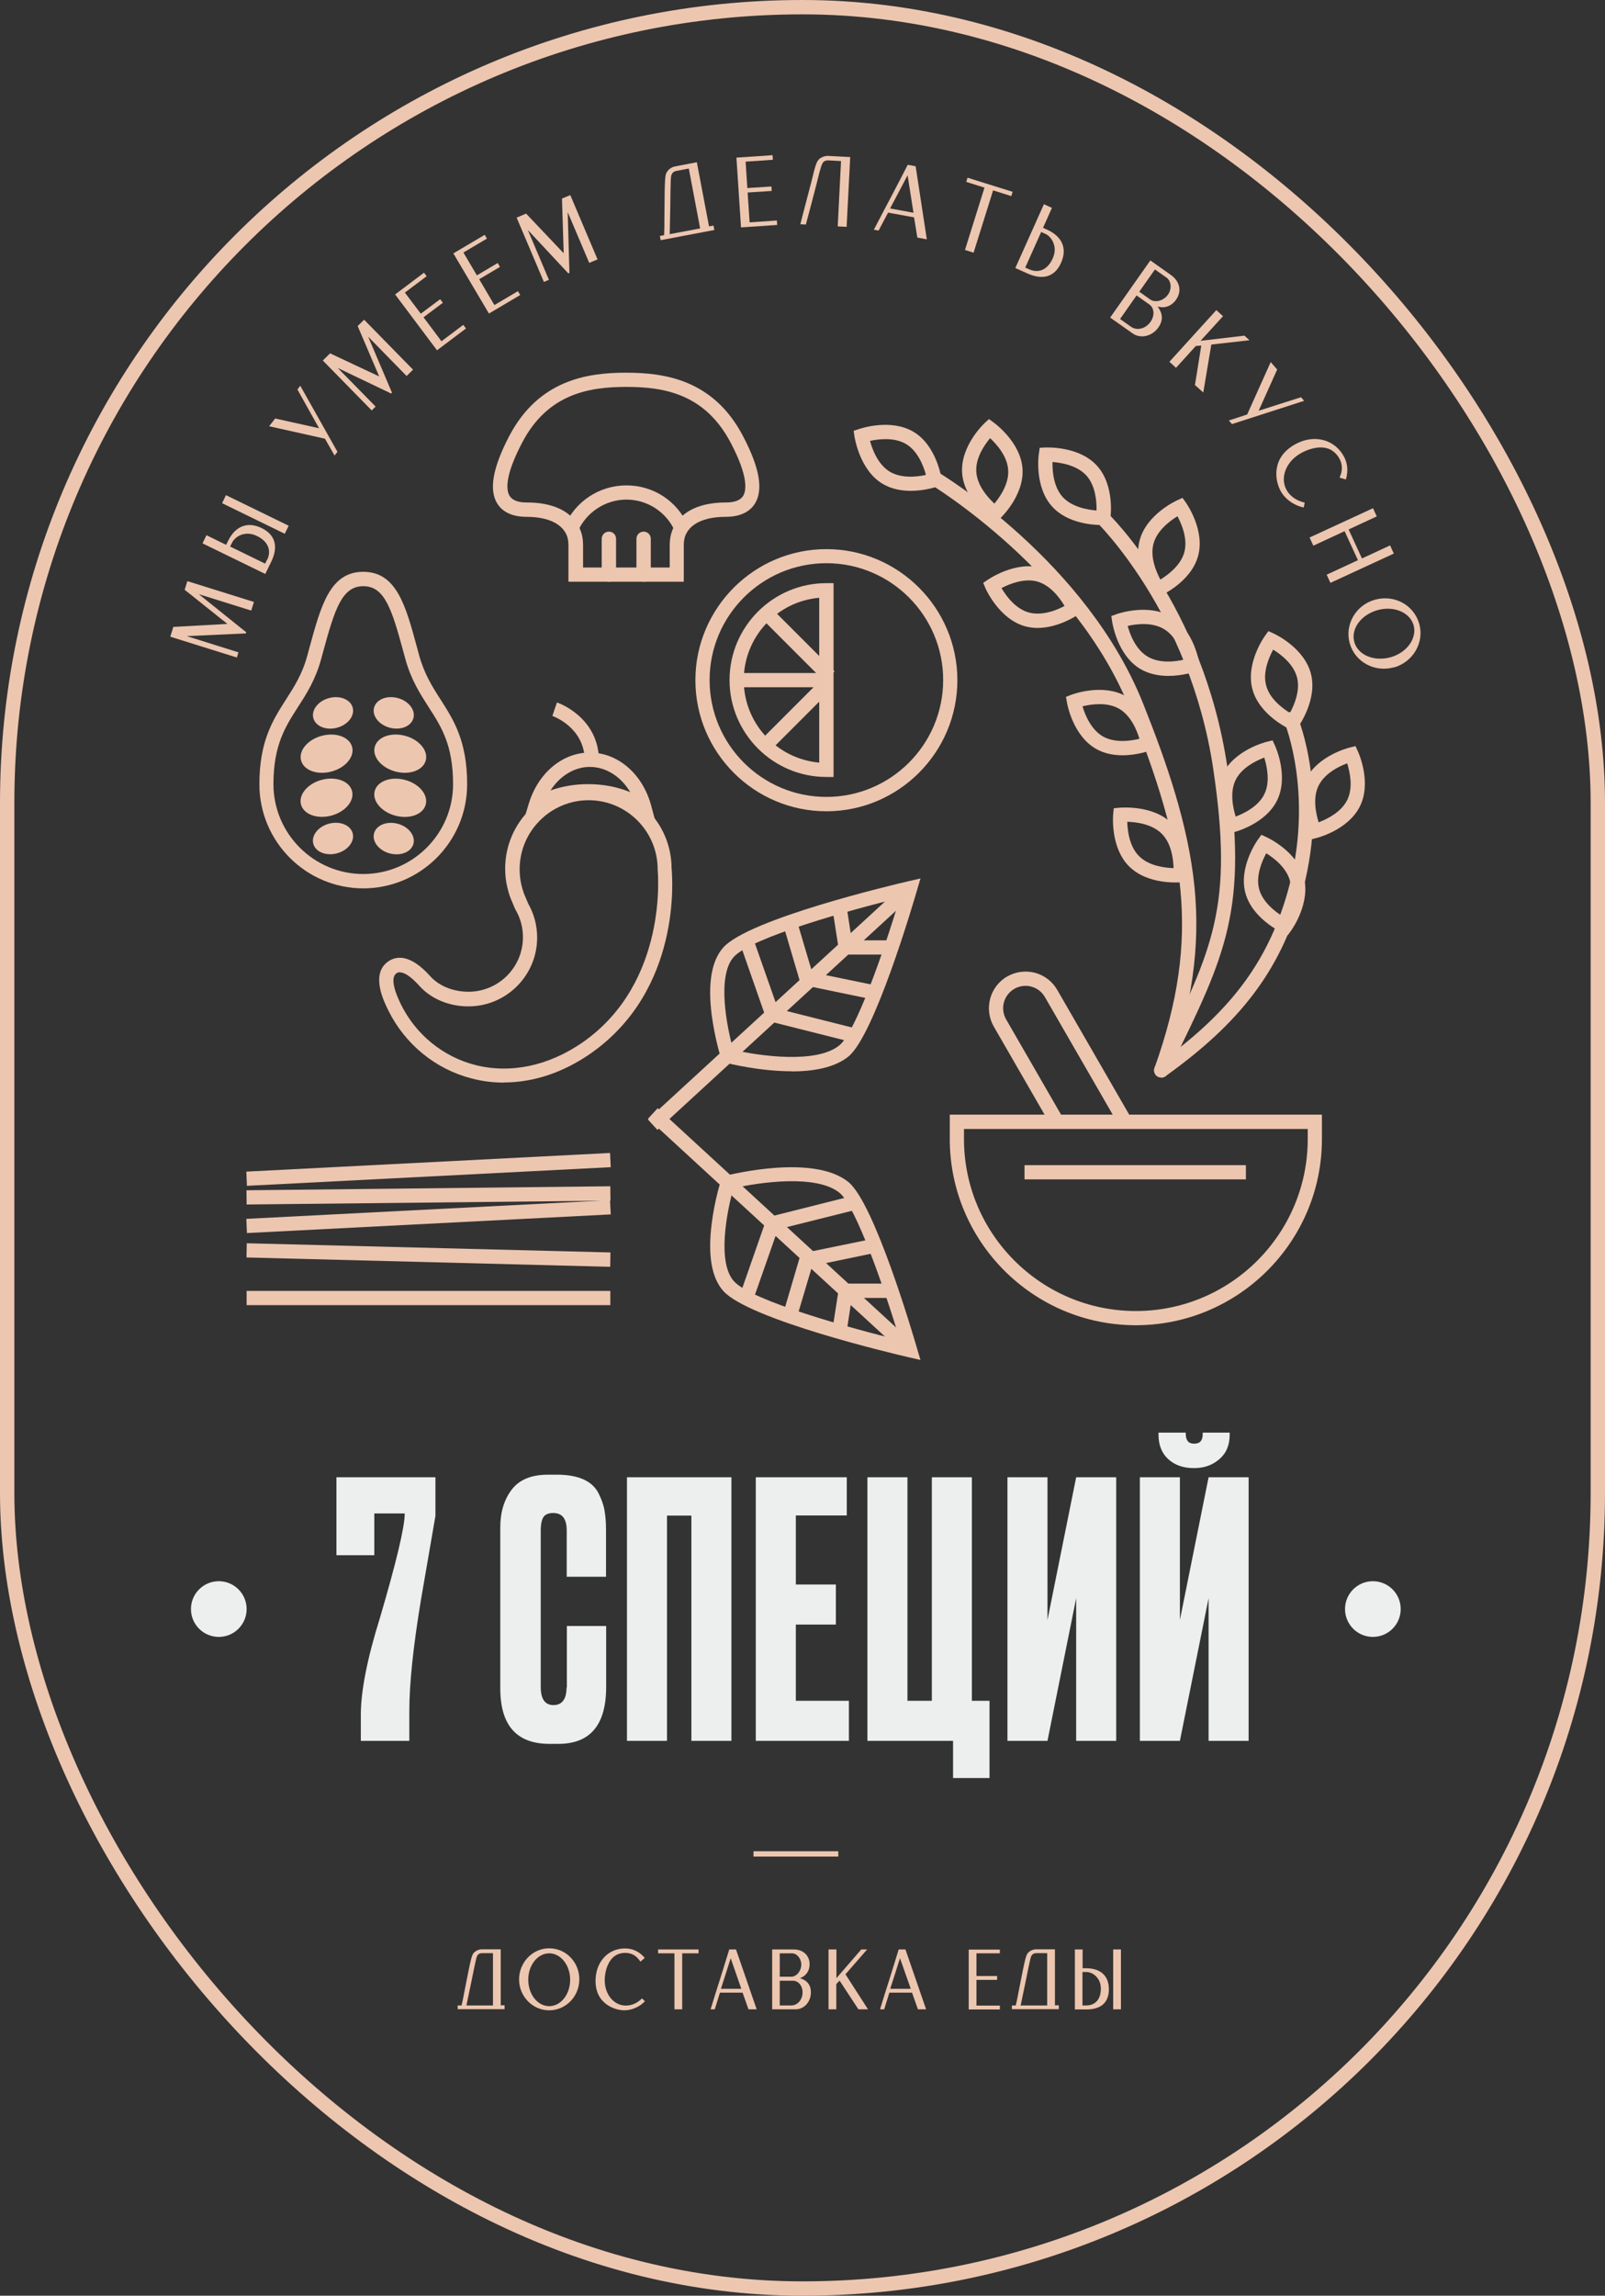 <?xml version="1.0" encoding="UTF-8"?> <svg xmlns="http://www.w3.org/2000/svg" id="Layer_2" data-name="Layer 2" viewBox="0 0 111.87 159.91"><rect x="0" y="0" width="111.87" height="159.91" fill="#333333" stroke="none"/><g id="Layer_1-2" data-name="Layer 1"><g><rect x=".5" y=".5" width="110.87" height="158.91" rx="55.43" ry="55.43" fill="none" stroke="#edc6b0" stroke-miterlimit="10"></rect><g><path d="M31.9,139.69h.27c.07-.3.14-.62.2-.97.49-2.5.51-2.56.7-2.74.13-.12.33-.2.51-.2h1.32v3.9h.27v.27h-3.27v-.27ZM33.58,136.05c-.12,0-.23.05-.29.14-.08.1-.11.24-.44,1.87l-.34,1.63h1.85v-3.64h-.78Z" fill="#edc6b0"></path><path d="M40.38,137.87c0,1.19-.94,2.16-2.1,2.16s-2.1-.97-2.1-2.15.93-2.17,2.1-2.17,2.1.97,2.1,2.16ZM36.82,137.89c0,1.03.65,1.85,1.46,1.85s1.46-.82,1.46-1.84-.66-1.84-1.46-1.84-1.46.82-1.46,1.83Z" fill="#edc6b0"></path><path d="M44.95,139.4c-.35.38-.92.63-1.42.63-.53,0-1.1-.23-1.47-.6-.37-.36-.55-.85-.55-1.45,0-1.31.86-2.26,2.05-2.26.54,0,1,.21,1.38.66l-.3.26c-.28-.42-.61-.61-1.07-.61-.48,0-.87.23-1.11.66-.2.35-.31.81-.31,1.25,0,.99.64,1.76,1.47,1.76.41,0,.8-.17,1.13-.5l.21.21Z" fill="#edc6b0"></path><path d="M45.87,135.79h2.82v.27h-1.14v3.9h-.54v-3.9h-1.14v-.27Z" fill="#edc6b0"></path><path d="M51.3,135.79l1.44,4.17h-.57l-.41-1.16h-1.58l-.36,1.16h-.29c.21-.69.43-1.39.65-2.08.21-.69.44-1.39.65-2.09h.48ZM51.67,138.53l-.74-2.13c-.23.72-.42,1.34-.68,2.13h1.42Z" fill="#edc6b0"></path><path d="M55.33,135.79c.65,0,1.1.42,1.1,1.03,0,.47-.25.82-.67.97.51.16.76.48.76.99,0,.66-.47,1.18-1.06,1.18h-1.64v-4.17h1.51ZM54.35,137.69h.8c.37,0,.7-.4.7-.85,0-.41-.3-.78-.65-.78h-.85v1.63ZM54.35,139.69h.8c.44,0,.79-.4.79-.91,0-.46-.29-.81-.67-.81h-.92v1.72Z" fill="#edc6b0"></path><path d="M58.3,135.79v2l1.73-2h.41l-1.51,1.73,1.57,2.44h-.67l-1.31-2-.23.24v1.76h-.54v-4.17h.54Z" fill="#edc6b0"></path><path d="M63.11,135.79l1.44,4.17h-.57l-.41-1.16h-1.58l-.36,1.16h-.29c.21-.69.43-1.39.65-2.08.21-.69.44-1.39.65-2.09h.48ZM63.48,138.53l-.75-2.13c-.23.72-.42,1.34-.68,2.13h1.42Z" fill="#edc6b0"></path><path d="M69.69,135.79v.27h-1.63v1.58h1.44v.27h-1.44v1.79h1.63v.27h-2.17v-4.17h2.17Z" fill="#edc6b0"></path><path d="M70.53,139.69h.27c.07-.3.14-.62.2-.97.49-2.5.51-2.56.7-2.74.13-.12.33-.2.51-.2h1.32v3.9h.27v.27h-3.27v-.27ZM72.21,136.05c-.12,0-.23.05-.29.14-.08.1-.11.24-.44,1.87l-.34,1.63h1.85v-3.64h-.78Z" fill="#edc6b0"></path><path d="M74.92,135.79h.54v1.31h.25c1,0,1.58.53,1.58,1.46s-.55,1.41-1.57,1.41h-.8v-4.17ZM75.72,139.69c.63,0,1.01-.44,1.01-1.16,0-.35-.11-.64-.33-.86-.19-.2-.45-.31-.7-.31h-.25v2.33h.26ZM78.13,135.79v4.17h-.54v-4.17h.54Z" fill="#edc6b0"></path></g><g><path d="M23.44,102.9h6.91v2.69l-1.01,5.85c-.54,3.26-.81,5.84-.81,7.75v2.07h-3.38v-1.8c0-1.66.44-3.91,1.33-6.76,1.15-3.91,1.73-6.34,1.73-7.28h-2.12v2.91h-2.64v-5.43Z" fill="#edefef"></path><path d="M39.51,117.53v-4.27h2.74v4.24c0,2.65-1.11,3.97-3.33,3.97h-.62c-2.29,0-3.43-1.29-3.43-3.87v-11.2c0-1.05.26-1.93.79-2.63.53-.7,1.37-1.05,2.54-1.05h.64c.72,0,1.33.11,1.81.32.48.21.83.53,1.05.94.21.41.36.81.43,1.2.07.39.11.84.11,1.37v3.28h-2.74v-3.23c0-.81-.31-1.21-.94-1.21-.33,0-.56.1-.68.28-.12.19-.19.5-.19.93v10.91c0,.84.3,1.26.89,1.26s.91-.41.91-1.23Z" fill="#edefef"></path><path d="M43.7,121.26v-18.36h7.28v18.36h-2.79v-15.69h-1.7v15.69h-2.79Z" fill="#edefef"></path><path d="M52.68,102.9h6.34v2.66h-3.55v4.81h2.79v2.79h-2.79v5.31h3.7v2.79h-6.49v-18.36Z" fill="#edefef"></path><path d="M66.43,123.85v-2.59h-5.97v-18.36h2.79v15.57h1.7v-15.57h2.79v15.57h1.23v5.38h-2.54Z" fill="#edefef"></path><path d="M75.01,121.26v-9.94l-2,9.94h-2.79v-18.36h2.79v9.94l2-9.94h2.79v18.36h-2.79Z" fill="#edefef"></path><path d="M84.24,121.26v-9.94l-2,9.94h-2.79v-18.36h2.79v9.94l2-9.94h2.79v18.36h-2.79ZM83.26,102.26h-.07c-.72,0-1.31-.21-1.76-.62-.45-.41-.68-.98-.68-1.7v-.15h1.9v.1c0,.44.19.67.57.67h.02c.4,0,.59-.22.59-.67v-.1h1.88v.15c0,.72-.24,1.29-.72,1.7-.48.41-1.05.62-1.73.62Z" fill="#edefef"></path><circle cx="15.25" cy="112.08" r="1.94" fill="#edefef"></circle><circle cx="95.69" cy="112.08" r="1.94" fill="#edefef"></circle></g><rect x="52.52" y="128.95" width="5.91" height=".37" fill="#edc6b0"></rect><g><path d="M12.06,43.67l3.79-.21-2.98-2.38.19-.6,4.64,1.45-.19.6-3.65-1.14,3.3,2.65-.02.08-4.12.19,3.6,1.13-.11.36-4.64-1.45.21-.68Z" fill="#edc6b0"></path><path d="M14.12,37.84l.27-.56,1.37.67.13-.26c.51-1.05,1.36-1.38,2.34-.91.96.47,1.19,1.29.67,2.36l-.41.84-4.37-2.13ZM15.75,34.49l4.37,2.13-.27.56-4.37-2.13.27-.56ZM18.62,39c.32-.66.06-1.29-.7-1.66-.37-.18-.72-.21-1.07-.1-.3.1-.56.32-.68.57l-.13.26,2.44,1.19.13-.27Z" fill="#edc6b0"></path><path d="M22.66,30.56l-3.9-.87.42-.54,3.06.68-1.51-2.7.2-.26,2.59,4.6-.2.26-.67-1.17Z" fill="#edc6b0"></path><path d="M23,24.61l3.43,1.61-1.5-3.51.45-.44,3.41,3.48-.45.44-2.68-2.74,1.66,3.9-.06.06-3.72-1.78,2.64,2.69-.27.27-3.41-3.48.51-.5Z" fill="#edc6b0"></path><path d="M29.55,18.99l.19.25-1.52,1.14,1.11,1.47,1.35-1.01.19.25-1.35,1.01,1.25,1.67,1.52-1.14.19.25-2.02,1.52-2.92-3.89,2.02-1.52Z" fill="#edc6b0"></path><path d="M33.78,16.35l.16.27-1.64.97.94,1.59,1.45-.86.16.27-1.45.86,1.06,1.8,1.64-.97.16.27-2.18,1.29-2.48-4.19,2.18-1.29Z" fill="#edc6b0"></path><path d="M36.68,14.89l2.61,2.75-.12-3.81.58-.24,1.9,4.48-.58.24-1.5-3.53.12,4.23-.08.03-2.82-3.02,1.47,3.47-.35.15-1.9-4.48.65-.28Z" fill="#edc6b0"></path><path d="M45.98,16.44l.31-.06c.02-.36.02-.74.02-1.16.02-2.97.03-3.04.21-3.29.12-.17.33-.3.54-.34l1.51-.29.85,4.47.31-.06.06.31-3.74.71-.06-.31ZM47.12,11.91c-.14.03-.25.11-.3.23-.07.13-.08.3-.1,2.23l-.04,1.94,2.12-.4-.79-4.17-.89.17Z" fill="#edc6b0"></path><path d="M53.85,10.82l.02.31-1.9.13.12,1.84,1.68-.11.02.31-1.68.11.14,2.08,1.9-.13.02.31-2.52.17-.32-4.86,2.52-.17Z" fill="#edc6b0"></path><path d="M55.78,15.64l.18-.71c.4-1.52.6-2.28.6-2.29.29-1.22.37-1.44.6-1.61.16-.11.37-.18.57-.17l1.53.08-.25,4.86-.62-.03.23-4.55-.91-.05c-.11,0-.22.03-.3.1-.12.11-.2.32-.47,1.44-.25.98-.51,1.96-.77,2.93l-.4-.02Z" fill="#edc6b0"></path><path d="M63.82,11.58l.78,5.09-.66-.12-.23-1.41-1.81-.33-.66,1.25-.33-.06c.39-.75.78-1.5,1.18-2.25.39-.75.79-1.5,1.18-2.27l.55.1ZM63.67,14.81l-.41-2.6c-.41.77-.76,1.45-1.22,2.31l1.63.3Z" fill="#edc6b0"></path><path d="M67.44,12.38l3.14.98-.09.3-1.27-.4-1.36,4.34-.6-.19,1.36-4.34-1.27-.4.09-.3Z" fill="#edc6b0"></path><path d="M72.75,14.22l.57.26-.62,1.39.27.12c1.07.48,1.43,1.32.99,2.31-.43.97-1.25,1.24-2.34.75l-.85-.38,1.99-4.44ZM71.74,18.76c.67.3,1.29.01,1.63-.75.17-.37.19-.73.06-1.07-.11-.3-.33-.55-.59-.66l-.27-.12-1.11,2.48.28.12Z" fill="#edc6b0"></path><path d="M81.62,19.16c.62.44.77,1.13.35,1.72-.31.44-.79.62-1.29.47.38.49.4.97.06,1.46-.44.62-1.24.81-1.8.41l-1.56-1.1,2.8-3.98,1.44,1.02ZM78.07,22.22l.76.54c.41.29,1.02.15,1.36-.34.31-.44.27-.97-.09-1.22l-.88-.62-1.15,1.64ZM79.41,20.32l.76.54c.35.25.94.09,1.24-.34.28-.39.23-.95-.1-1.18l-.81-.57-1.1,1.56Z" fill="#edc6b0"></path><path d="M85.25,22.02l-1.57,1.72,3.06-.36.35.32-2.66.3-.56,3.34-.58-.52.44-2.75-.38.03-1.38,1.52-.46-.42,3.27-3.6.46.42Z" fill="#edc6b0"></path><path d="M86.93,28.87l1.64-3.65.45.52-1.29,2.87,2.95-.94.22.25-5.03,1.62-.22-.25,1.28-.42Z" fill="#edc6b0"></path><path d="M90.87,35.35c-.59-.11-1.2-.51-1.52-1-.34-.52-.47-1.23-.34-1.82.12-.59.48-1.08,1.06-1.46,1.28-.83,2.76-.59,3.51.57.34.53.42,1.11.23,1.76l-.44-.13c.24-.54.21-.99-.08-1.44-.31-.47-.78-.7-1.35-.66-.47.03-.98.21-1.42.49-.97.63-1.32,1.75-.79,2.56.26.4.68.67,1.21.79l-.07.35Z" fill="#edc6b0"></path><path d="M94,36.88l.93,2.02,1.96-.91.26.57-4.42,2.04-.26-.57,2.18-1.01-.93-2.02-2.18,1.01-.26-.57,4.42-2.04.26.57-1.96.91Z" fill="#edc6b0"></path><path d="M97.17,46.48c-1.34.38-2.72-.36-3.09-1.66-.37-1.3.41-2.66,1.73-3.04,1.36-.39,2.73.35,3.11,1.66.37,1.3-.41,2.66-1.75,3.05ZM96.01,42.5c-1.16.33-1.87,1.32-1.61,2.23.26.91,1.39,1.37,2.53,1.05s1.85-1.33,1.6-2.23c-.26-.9-1.39-1.37-2.52-1.05Z" fill="#edc6b0"></path></g><g><path d="M79.17,92.31c-7.15,0-12.97-5.82-12.97-12.97v-1.7h25.94v1.7c0,7.15-5.82,12.97-12.97,12.97ZM67.19,78.64v.7c0,6.6,5.37,11.98,11.98,11.98s11.98-5.37,11.98-11.98v-.7h-23.95Z" fill="#edc6b0"></path><rect x="71.41" y="81.16" width="15.43" height=".99" fill="#edc6b0"></rect><path d="M73.24,78.39l-3.97-6.88c-.7-1.22-.29-2.79.93-3.49.59-.34,1.28-.43,1.94-.26.66.18,1.21.6,1.55,1.19l5.16,8.94-.86.5-5.16-8.94c-.43-.75-1.39-1-2.13-.57-.75.43-1,1.39-.57,2.13l3.97,6.88-.86.5Z" fill="#edc6b0"></path></g><g><path d="M80.94,75.05c-.06,0-.11,0-.17-.03-.26-.09-.39-.38-.3-.63,3.31-9.26,2.08-15.43-1.71-24.99-3.8-9.57-13.92-15.68-14.02-15.74-.24-.14-.31-.44-.17-.68.14-.24.44-.31.68-.17.43.25,10.51,6.33,14.44,16.23,1.6,4.02,3.13,8.35,3.57,12.76.41,4.17-.18,8.27-1.84,12.93-.07.2-.26.33-.47.33Z" fill="#edc6b0"></path><path d="M80.94,75.05c-.07,0-.15-.02-.22-.05-.25-.12-.35-.42-.23-.66l.28-.57c3.8-7.74,5.22-10.64,3.79-20.24-1.63-10.86-8.12-17.16-8.18-17.22-.2-.19-.21-.5-.02-.7.19-.2.5-.21.7-.02.28.26,6.8,6.58,8.48,17.79,1.48,9.91-.09,13.11-3.88,20.83l-.28.57c-.09.18-.26.28-.45.28Z" fill="#edc6b0"></path><path d="M80.94,75.05c-.15,0-.31-.07-.4-.21-.16-.22-.11-.53.12-.69,5-3.57,7.62-7.01,9.04-11.85,1.98-6.79-.16-11.96-.18-12.01-.11-.25.01-.54.26-.65.25-.11.54.01.65.26.09.22,2.3,5.56.22,12.68-1.48,5.07-4.21,8.66-9.41,12.38-.09.06-.19.09-.29.09Z" fill="#edc6b0"></path><path d="M63.48,34.19c-.64,0-1.35-.12-1.98-.5-1.58-.96-1.92-3.18-1.94-3.27l-.06-.41.39-.13c.09-.03,2.21-.75,3.8.21s1.92,3.18,1.94,3.27l.06.41-.39.13c-.05.02-.85.29-1.82.29ZM60.64,30.71c.16.59.55,1.64,1.37,2.14.83.5,1.93.36,2.53.23-.16-.59-.55-1.64-1.37-2.14-.83-.5-1.93-.36-2.53-.23Z" fill="#edc6b0"></path><path d="M69.4,36.4l-.33-.24c-.08-.06-1.89-1.38-2.01-3.23-.12-1.85,1.5-3.4,1.57-3.46l.3-.28.33.24c.08.06,1.89,1.38,2.01,3.23.12,1.85-1.5,3.4-1.57,3.46l-.3.28ZM69.01,30.52c-.39.47-1.03,1.39-.96,2.35.06.96.81,1.79,1.26,2.21.39-.47,1.03-1.39.96-2.35-.06-.96-.81-1.79-1.26-2.21Z" fill="#edc6b0"></path><path d="M72.32,43.74c-.29,0-.59-.04-.89-.12-1.78-.51-2.7-2.55-2.74-2.64l-.16-.38.34-.23c.08-.05,1.93-1.31,3.72-.81,1.78.51,2.7,2.55,2.74,2.64l.16.38-.34.23c-.06.04-1.36.93-2.83.93ZM69.81,40.97c.31.53.96,1.43,1.89,1.69.93.26,1.96-.16,2.5-.45-.31-.53-.96-1.43-1.89-1.7-.92-.26-1.96.17-2.5.45Z" fill="#edc6b0"></path><path d="M78.24,52.61c-.6,0-1.26-.11-1.85-.45-1.61-.92-2.01-3.13-2.02-3.22l-.07-.4.38-.15c.09-.03,2.19-.81,3.8.11,1.61.92,2.01,3.13,2.02,3.22l.07.4-.38.15c-.06.02-.92.34-1.95.34ZM75.45,49.2c.18.59.59,1.62,1.43,2.1.83.47,1.94.31,2.54.16-.18-.59-.59-1.62-1.43-2.1-.83-.47-1.94-.31-2.54-.16Z" fill="#edc6b0"></path><path d="M81.93,61.47c-.72,0-2.24-.13-3.23-1.12-1.31-1.31-1.12-3.54-1.11-3.64l.04-.41.41-.04c.09,0,2.33-.21,3.64,1.1,1.31,1.31,1.12,3.54,1.11,3.64l-.04.41-.41.04s-.17.02-.41.02ZM78.57,57.24c.02.61.14,1.72.83,2.4.68.68,1.79.81,2.4.83-.02-.61-.14-1.72-.83-2.4-.68-.68-1.79-.81-2.4-.83Z" fill="#edc6b0"></path><path d="M89.76,65.14l-.37-.17c-.09-.04-2.12-.99-2.59-2.79-.47-1.79.82-3.62.88-3.7l.24-.33.37.17c.09.04,2.12.99,2.59,2.79.47,1.79-.82,3.62-.88,3.7l-.24.33ZM88.26,59.43c-.29.54-.74,1.56-.5,2.49.25.93,1.14,1.6,1.66,1.92.29-.54.74-1.56.49-2.49-.25-.93-1.14-1.6-1.66-1.92Z" fill="#edc6b0"></path><path d="M90.25,50.95l-.37-.17c-.09-.04-2.12-.99-2.59-2.79-.47-1.79.82-3.62.88-3.7l.24-.33.37.17c.09.04,2.12.99,2.59,2.79.47,1.79-.82,3.62-.88,3.7l-.24.33ZM88.74,45.25c-.29.54-.74,1.56-.49,2.49.24.93,1.14,1.6,1.66,1.92.29-.54.74-1.56.49-2.49-.25-.93-1.14-1.6-1.66-1.92Z" fill="#edc6b0"></path><path d="M91.33,58.48l-.17-.37c-.04-.09-.96-2.13-.15-3.8.81-1.67,2.98-2.22,3.07-2.24l.4-.1.17.37c.04.09.96,2.13.15,3.8-.81,1.67-2.98,2.22-3.07,2.24l-.4.1ZM93.9,53.17c-.57.21-1.58.7-2,1.57-.42.86-.17,1.96.01,2.54.57-.22,1.58-.7,2-1.57.42-.86.17-1.96-.01-2.54Z" fill="#edc6b0"></path><path d="M85.55,58.08l-.17-.37c-.04-.09-.96-2.13-.15-3.8.81-1.67,2.98-2.22,3.07-2.24l.4-.1.17.37c.04.09.96,2.13.15,3.8-.81,1.67-2.98,2.22-3.07,2.24l-.4.1ZM88.12,52.77c-.57.22-1.58.7-2,1.57-.42.86-.17,1.96.01,2.54.57-.22,1.58-.7,2-1.57.42-.86.17-1.96-.01-2.54Z" fill="#edc6b0"></path><path d="M76.77,36.57c-.54,0-2.35-.09-3.43-1.28-1.25-1.37-.95-3.59-.93-3.69l.06-.41.41-.02c.1,0,2.34-.1,3.58,1.27,1.25,1.37.95,3.59.93,3.69l-.06.41-.41.02s-.07,0-.15,0ZM73.36,32.18c-.01.61.06,1.72.71,2.44.65.71,1.75.89,2.36.94.01-.61-.06-1.72-.71-2.44-.65-.71-1.75-.89-2.36-.94Z" fill="#edc6b0"></path><path d="M81.43,47.08c-.63,0-1.34-.12-1.96-.49-1.59-.96-1.93-3.17-1.95-3.27l-.06-.41.39-.14c.09-.03,2.21-.76,3.8.2,1.59.96,1.93,3.17,1.95,3.27l.06.41-.39.14c-.05.02-.86.29-1.83.29ZM78.6,43.6c.16.59.55,1.63,1.38,2.13.83.5,1.93.36,2.53.22-.16-.59-.55-1.64-1.38-2.13-.83-.5-1.93-.36-2.53-.22Z" fill="#edc6b0"></path><path d="M80.53,41.66l-.24-.33c-.05-.08-1.34-1.92-.85-3.71.48-1.79,2.52-2.73,2.61-2.77l.37-.17.24.33c.05.08,1.34,1.92.85,3.71-.48,1.79-2.52,2.73-2.61,2.77l-.37.17ZM82.07,35.96c-.52.32-1.42.98-1.67,1.91-.25.93.19,1.96.48,2.5.52-.32,1.42-.98,1.67-1.91.25-.93-.19-1.96-.48-2.5Z" fill="#edc6b0"></path></g><g><g><rect x="53.98" y="73.62" width=".99" height="24.37" transform="translate(-45.56 67.84) rotate(-47.41)" fill="#edc6b0"></rect><path d="M64.16,94.73l-.83-.19c-1.13-.26-11.12-2.63-12.91-4.61-.82-.91-1.1-2.5-.81-4.73.2-1.59.62-2.92.64-2.98l.08-.26.27-.07c.25-.06,6.11-1.54,8.54.45,1.81,1.48,4.48,10.56,4.78,11.59l.24.81ZM51.12,82.77c-.45,1.58-1.16,5.16.04,6.48,1.23,1.36,8.13,3.27,11.57,4.11-1.18-3.91-3.11-9.36-4.21-10.27-1.61-1.32-5.65-.73-7.39-.32Z" fill="#edc6b0"></path><polygon points="59 92.83 58.01 92.68 58.52 89.41 62.13 89.41 62.13 90.41 59.37 90.41 59 92.83" fill="#edc6b0"></polygon><polygon points="55.53 91.81 54.58 91.53 55.82 87.32 60.89 86.28 61.09 87.25 56.61 88.18 55.53 91.81" fill="#edc6b0"></polygon><polygon points="52.48 90.59 51.55 90.26 53.46 84.8 59.5 83.28 59.74 84.25 54.22 85.63 52.48 90.59" fill="#edc6b0"></polygon></g><g><rect x="42.29" y="69.6" width="24.37" height=".99" transform="translate(-33.07 55.33) rotate(-42.57)" fill="#edc6b0"></rect><path d="M55.17,74.62c-2.24,0-4.42-.55-4.57-.59l-.27-.07-.08-.26c-.02-.06-.43-1.39-.64-2.98-.29-2.23-.01-3.82.81-4.73,1.79-1.98,11.78-4.35,12.91-4.61l.83-.19-.24.81c-.3,1.03-2.97,10.1-4.78,11.59-.97.79-2.48,1.04-3.97,1.04ZM51.12,73.13c1.74.41,5.78,1,7.39-.32,1.11-.91,3.04-6.36,4.21-10.27-3.44.84-10.33,2.75-11.57,4.11-1.2,1.32-.49,4.9-.04,6.48Z" fill="#edc6b0"></path><polygon points="62.13 66.49 58.52 66.49 58.01 63.23 59 63.08 59.37 65.5 62.13 65.5 62.13 66.49" fill="#edc6b0"></polygon><polygon points="60.89 69.63 55.82 68.58 54.58 64.38 55.53 64.09 56.61 67.73 61.09 68.65 60.89 69.63" fill="#edc6b0"></polygon><polygon points="59.5 72.62 53.46 71.1 51.55 65.64 52.48 65.32 54.22 70.27 59.74 71.66 59.5 72.62" fill="#edc6b0"></polygon></g></g><g><path d="M25.33,61.88c-4,0-7.25-3.25-7.25-7.25,0-3.01.94-4.48,1.85-5.9.59-.92,1.15-1.79,1.5-3.1l.13-.48c.81-2.97,1.44-5.32,3.76-5.32s2.96,2.35,3.76,5.32l.13.48c.36,1.31.91,2.18,1.5,3.1.91,1.42,1.85,2.89,1.85,5.9,0,4-3.25,7.25-7.25,7.25ZM25.33,40.83c-1.49,0-1.99,1.57-2.81,4.58l-.13.48c-.4,1.46-1.02,2.43-1.63,3.37-.87,1.36-1.7,2.64-1.7,5.36,0,3.45,2.81,6.26,6.26,6.26s6.26-2.81,6.26-6.26c0-2.72-.82-4-1.7-5.36-.6-.94-1.23-1.91-1.63-3.37l-.13-.48c-.82-3.01-1.31-4.58-2.81-4.58Z" fill="#edc6b0"></path><g><g><ellipse cx="22.76" cy="52.5" rx="1.84" ry="1.29" transform="translate(-12.66 7.56) rotate(-14.81)" fill="#edc6b0"></ellipse><ellipse cx="22.76" cy="55.57" rx="1.84" ry="1.29" transform="translate(-13.45 7.66) rotate(-14.81)" fill="#edc6b0"></ellipse><ellipse cx="23.21" cy="49.66" rx="1.42" ry="1.07" transform="translate(-11.92 7.58) rotate(-14.81)" fill="#edc6b0"></ellipse><ellipse cx="23.21" cy="58.41" rx="1.42" ry="1.07" transform="translate(-14.16 7.87) rotate(-14.81)" fill="#edc6b0"></ellipse></g><g><ellipse cx="27.9" cy="52.5" rx="1.29" ry="1.84" transform="translate(-29.99 66.05) rotate(-75.19)" fill="#edc6b0"></ellipse><ellipse cx="27.9" cy="55.57" rx="1.29" ry="1.84" transform="translate(-32.96 68.34) rotate(-75.19)" fill="#edc6b0"></ellipse><ellipse cx="27.44" cy="49.66" rx="1.07" ry="1.42" transform="translate(-27.58 63.49) rotate(-75.19)" fill="#edc6b0"></ellipse><ellipse cx="27.44" cy="58.41" rx="1.07" ry="1.42" transform="translate(-36.04 70.01) rotate(-75.19)" fill="#edc6b0"></ellipse></g></g></g><g><path d="M57.6,56.51c-5.04,0-9.13-4.1-9.13-9.13s4.1-9.13,9.13-9.13,9.13,4.1,9.13,9.13-4.1,9.13-9.13,9.13ZM57.6,39.23c-4.49,0-8.14,3.65-8.14,8.14s3.65,8.14,8.14,8.14,8.14-3.65,8.14-8.14-3.65-8.14-8.14-8.14Z" fill="#edc6b0"></path><path d="M58.1,54.12h-.5c-3.72,0-6.75-3.03-6.75-6.75s3.03-6.75,6.75-6.75h.5v13.5ZM57.1,41.64c-2.94.25-5.26,2.73-5.26,5.74s2.32,5.48,5.26,5.74v-11.47Z" fill="#edc6b0"></path><rect x="51.35" y="46.88" width="6.25" height=".99" fill="#edc6b0"></rect><rect x="55.13" y="41.81" width=".99" height="6.21" transform="translate(-15.47 52.49) rotate(-45)" fill="#edc6b0"></rect><rect x="52.47" y="49.31" width="6.02" height=".99" transform="translate(-18.97 53.81) rotate(-45)" fill="#edc6b0"></rect></g><g><rect x="17.19" y="89.92" width="25.35" height=".99" fill="#edc6b0"></rect><polygon points="17.21 85.89 17.17 84.9 42.52 83.6 42.57 84.59 17.21 85.89" fill="#edc6b0"></polygon><polygon points="17.21 82.6 17.17 81.61 42.52 80.31 42.57 81.3 17.21 82.6" fill="#edc6b0"></polygon><polygon points="42.53 88.24 17.18 87.59 17.2 86.6 42.55 87.24 42.53 88.24" fill="#edc6b0"></polygon><polygon points="17.19 83.9 17.18 82.91 42.54 82.63 42.55 83.63 17.19 83.9" fill="#edc6b0"></polygon></g><g><g><path d="M47.67,40.52h-8.05v-2.59c0-1.21-1.1-1.93-2.93-1.93-1.21,0-1.78-.51-2.04-.94-.58-.96-.3-2.49.84-4.68,2.06-3.92,5.44-4.42,8.15-4.42s6.1.5,8.15,4.42c1.15,2.19,1.42,3.72.84,4.68-.26.43-.83.94-2.04.94-1.84,0-2.93.72-2.93,1.93v2.59ZM40.62,39.53h6.06v-1.6c0-1.41,1.03-2.93,3.93-2.93.6,0,1-.16,1.19-.46.21-.35.39-1.31-.87-3.7-1.8-3.43-4.69-3.89-7.27-3.89s-5.48.46-7.27,3.89c-1.26,2.4-1.09,3.35-.87,3.7.19.31.59.46,1.19.46,2.9,0,3.93,1.51,3.93,2.93v1.6Z" fill="#edc6b0"></path><path d="M40.25,37.06l-.91-.39c.74-1.74,2.43-2.86,4.32-2.86s3.53,1.09,4.29,2.79l-.91.4c-.59-1.34-1.92-2.2-3.38-2.2s-2.82.89-3.4,2.25Z" fill="#edc6b0"></path></g><path d="M42.44,40.52c-.27,0-.5-.22-.5-.5v-2.49c0-.27.22-.5.5-.5s.5.22.5.5v2.49c0,.27-.22.5-.5.5Z" fill="#edc6b0"></path><path d="M44.86,40.52c-.27,0-.5-.22-.5-.5v-2.49c0-.27.22-.5.5-.5s.5.22.5.5v2.49c0,.27-.22.5-.5.5Z" fill="#edc6b0"></path></g><g><path d="M40.76,52.93c-.05-2.26-2.17-3.03-2.26-3.06l.32-.94c.12.04,2.86,1.01,2.93,3.98l-.99.02Z" fill="#edc6b0"></path><path d="M35.14,75.41c-.76,0-1.52-.09-2.27-.29-2.52-.65-4.64-2.38-5.81-4.75-.31-.63-1.25-2.53,0-3.4.56-.39,1.53-.53,2.92,1.02.62.69,1.6,1.09,2.67,1.09,2.1,0,3.8-1.7,3.8-3.8,0-.67-.17-1.32-.51-1.9l-.03-.05-.32-.76c-.1-.26-.17-.51-.23-.76-.1-.42-.15-.86-.15-1.3,0-3.2,2.6-5.8,5.8-5.8s5.79,2.59,5.8,5.77c.06.62.72,8.46-5.64,12.9-1.91,1.33-3.99,2.02-6.05,2.02ZM27.88,67.72c-.09,0-.17.02-.25.08-.36.25-.25,1.01.31,2.15h0c1.04,2.11,2.93,3.65,5.17,4.23,2.47.63,5.13.07,7.51-1.58,5.99-4.18,5.23-11.92,5.22-12v-.05c0-2.65-2.16-4.81-4.81-4.81s-4.81,2.16-4.81,4.81c0,.36.04.73.12,1.08.05.21.11.41.18.61l.3.71c.41.72.62,1.53.62,2.36,0,2.64-2.15,4.79-4.79,4.79-1.35,0-2.6-.52-3.41-1.42-.34-.38-.92-.95-1.37-.95Z" fill="#edc6b0"></path><path d="M45.77,57.52l-1.13-.83c-.96-.7-2.26-1.09-3.65-1.09-1.25,0-2.45.32-3.38.9l-1.13.71.39-1.27c.65-2.11,2.35-3.52,4.23-3.52,1.98,0,3.71,1.5,4.3,3.74l.36,1.35ZM40.99,54.62c1.05,0,2.05.19,2.94.56-.65-1.09-1.69-1.76-2.82-1.76-1.07,0-2.08.62-2.74,1.64.81-.29,1.7-.44,2.62-.44Z" fill="#edc6b0"></path></g></g></g></svg> 